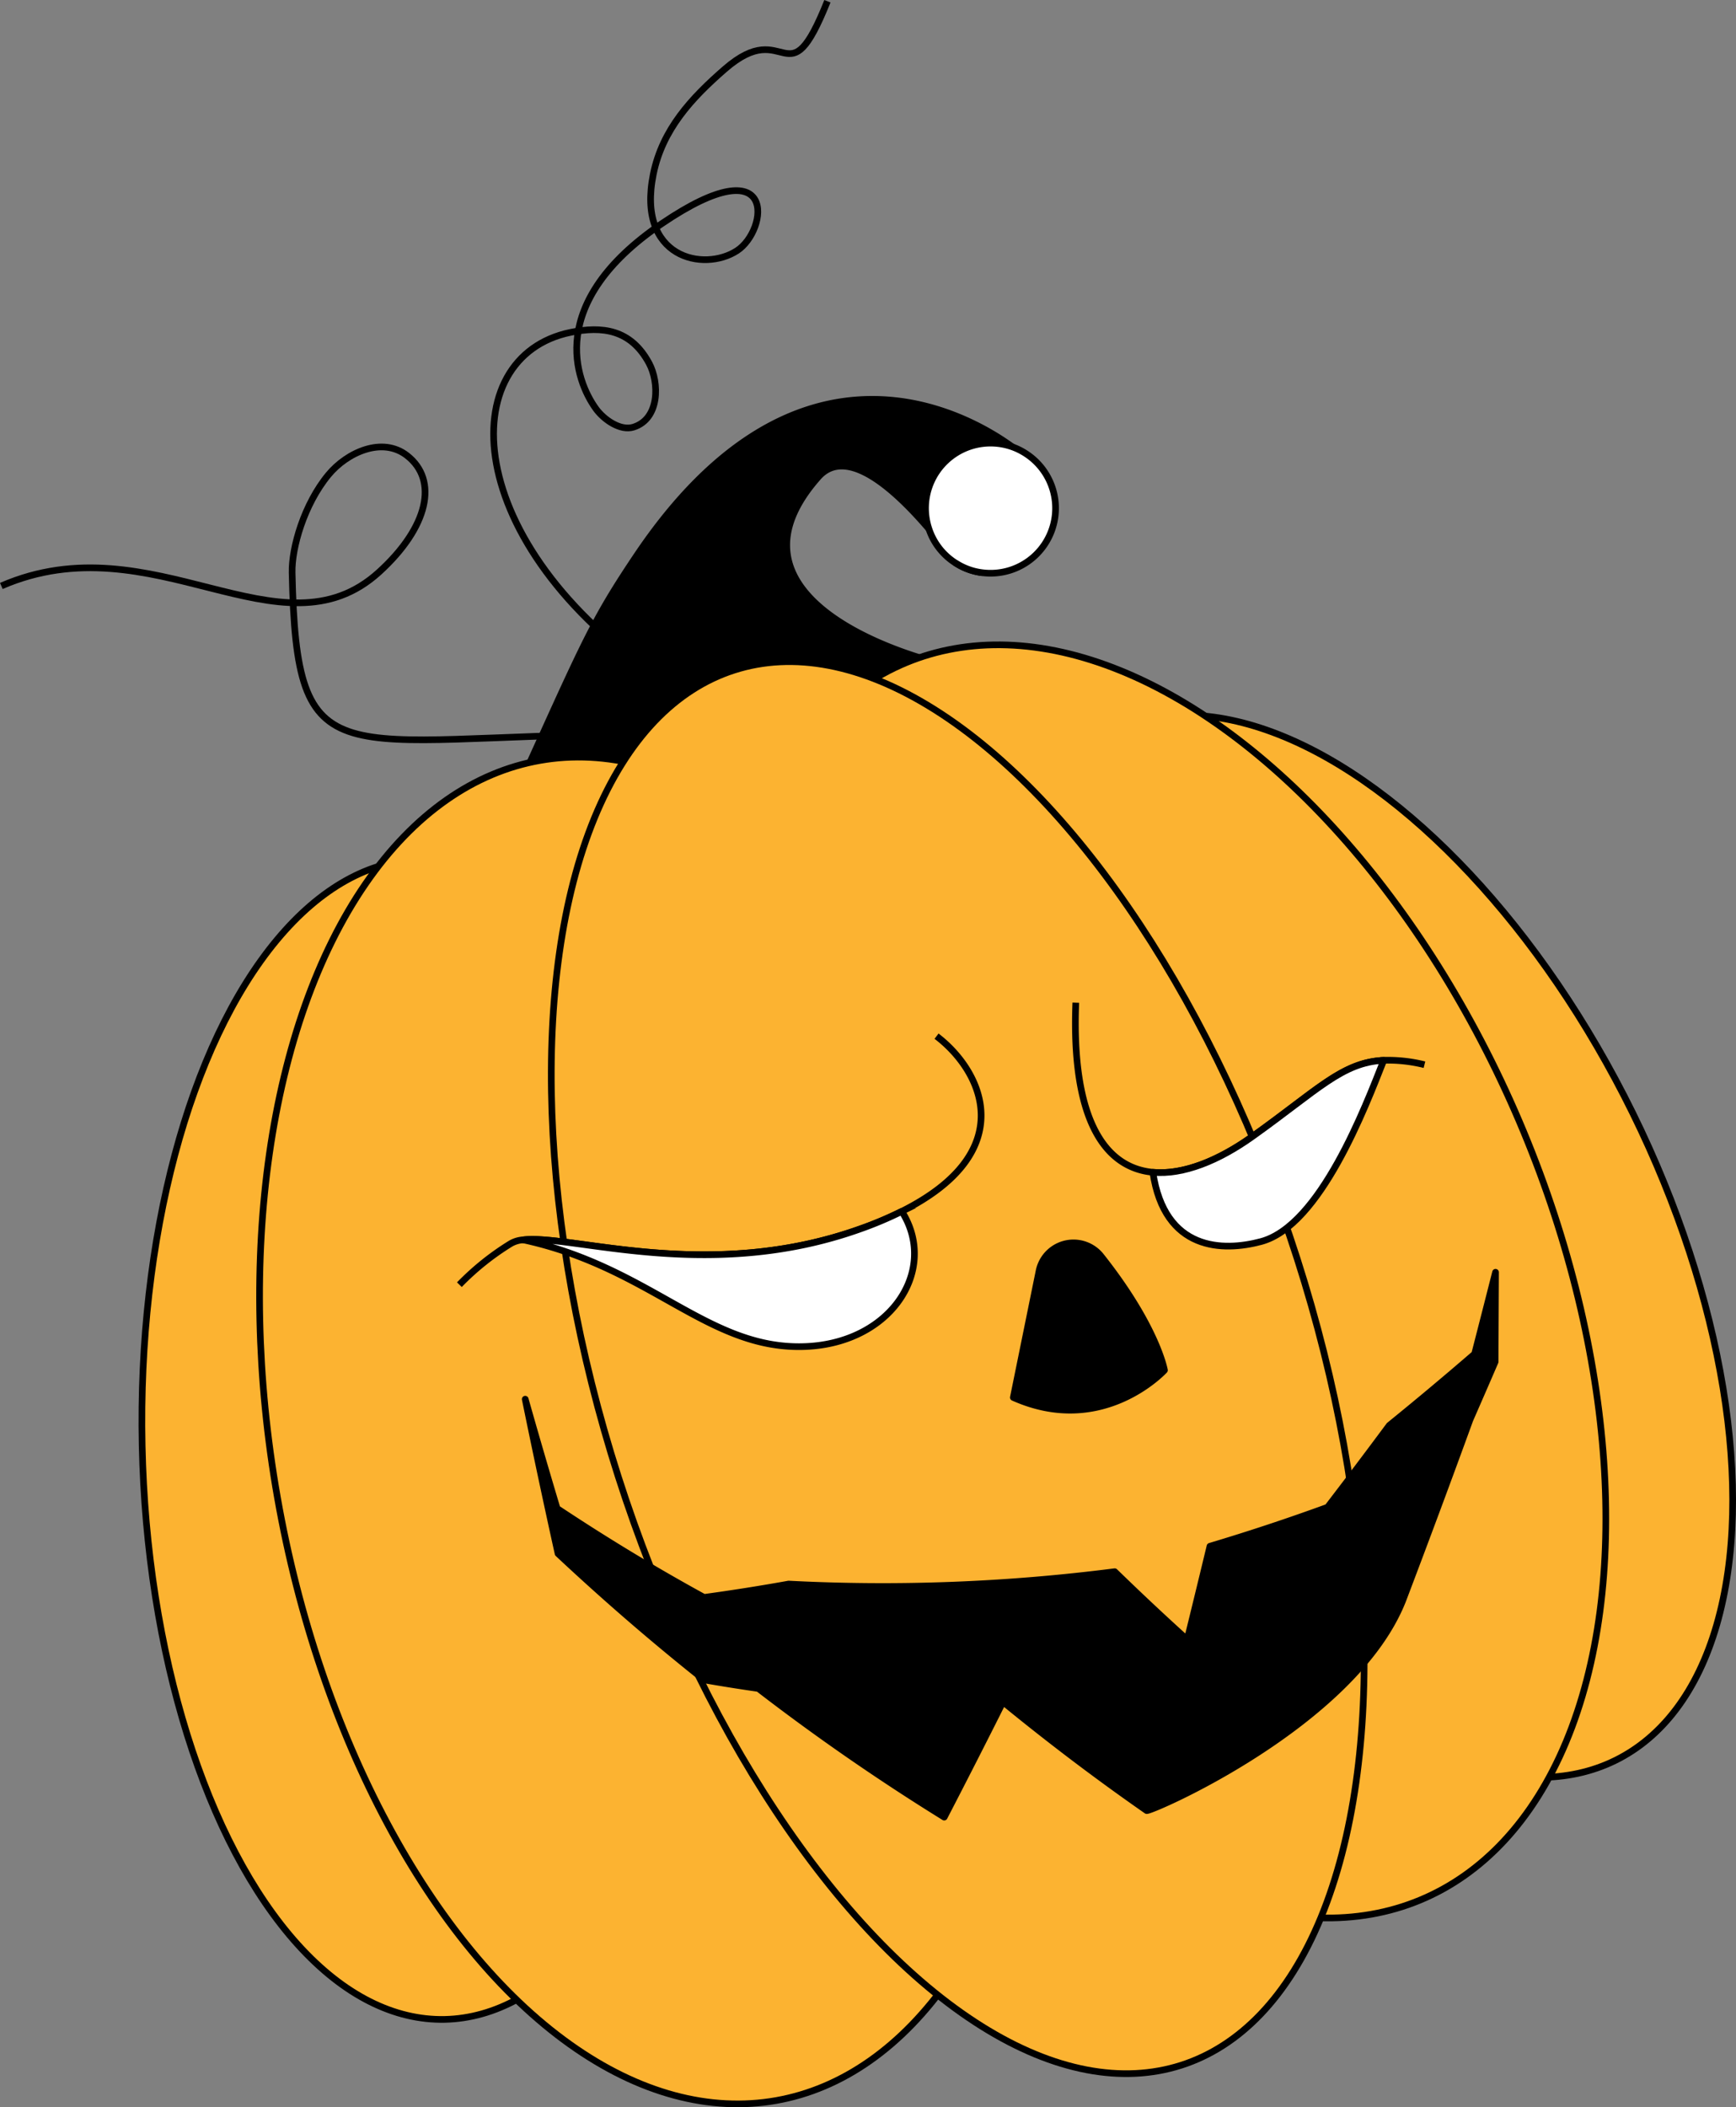 <?xml version="1.0" encoding="UTF-8"?> <svg xmlns="http://www.w3.org/2000/svg" id="Layer_1" data-name="Layer 1" width="260.75" height="316.386" viewBox="0 0 260.75 316.386"><rect x="0" y="0" width="260.75" height="316.386" fill="#808080" stroke="none"/> <defs> <style>.cls-1,.cls-5{fill:none;}.cls-1,.cls-2,.cls-3,.cls-4,.cls-5{stroke:#000;}.cls-1,.cls-4{stroke-miterlimit:10;}.cls-2,.cls-5{stroke-linecap:round;}.cls-2,.cls-3,.cls-5{stroke-linejoin:round;}.cls-3{fill:#fff;}.cls-4{fill:#fcb331;}</style> </defs> <title>2-head</title> <path class="cls-1" d="M99.485,102.087c-30.5-20.549-31.358-48.552-13.8-52.184,4.746-.981,9.062-.468,11.807,4.632,1.558,2.894,1.627,8.375-2.364,9.6-1.958.6-4.435-1.132-5.62-2.769-3.019-4.174-7.634-15.9,9.91-27.8s15.986,1.01,11.293,4.065c-5.008,3.26-15.141,1.124-12.583-11.482,1.36-6.707,5.725-11.415,10.746-15.78,9.384-8.159,9.283,5.123,15.405-10.184"></path> <path class="cls-2" d="M149.459,100.963c-5.805.357-44.548-8.982-26.568-29.325,4.186-4.734,11.3,1.54,16.635,7.774,1.545,1.813,2.94,3.617,4.077,5.158a9.484,9.484,0,0,0,3.884,1.408l6.1-17.677s-.532-.479-1.536-1.209C145.6,62.4,119.888,47.279,95.577,83.516c-7.341,10.941-7.983,13.521-20.941,41.839C56.69,164.58,149.459,100.963,149.459,100.963Z"></path> <path class="cls-3" d="M139.526,79.412a9.669,9.669,0,0,0,3.865,5.031,1.651,1.651,0,0,0,.212.127,9.484,9.484,0,0,0,3.884,1.408,9.763,9.763,0,0,0,6.677-17.824,9.869,9.869,0,0,0-2.113-1.062,9.767,9.767,0,0,0-12.525,12.32Z"></path> <ellipse class="cls-4" cx="204.608" cy="187.111" rx="45.287" ry="86.049" transform="translate(-61.618 109.661) rotate(-26.222)"></ellipse> <ellipse class="cls-4" cx="174.687" cy="192.39" rx="58.642" ry="100.593" transform="translate(-60.475 81.809) rotate(-22.577)"></ellipse> <ellipse class="cls-4" cx="64.96" cy="216.113" rx="43.618" ry="87.097" transform="translate(-4.583 1.431) rotate(-1.219)"></ellipse> <ellipse class="cls-4" cx="98.835" cy="214.775" rx="58.044" ry="102.149" transform="translate(-35.755 20.399) rotate(-9.989)"></ellipse> <ellipse class="cls-4" cx="143.852" cy="205.34" rx="53.547" ry="109.979" transform="translate(-55.811 53.707) rotate(-17.772)"></ellipse> <path class="cls-1" d="M95.5,110.214c-45.114.308-50.96,7.28-51.624-24.248-.078-3.725,1.791-10.258,5.468-14.693,2.77-3.34,8.063-5.786,11.8-2.868,4.729,3.689,3.209,10.735-4.2,17.478C42.119,99.37,22.977,78.08.2,87.974"></path> <path class="cls-1" d="M161.588,150.542c-.692,17.858,4.521,24.8,11.575,25.463,4.557.426,9.876-1.764,14.862-5.315,9.93-7.059,13.544-11.194,19.812-11.5a22.619,22.619,0,0,1,6.117.664"></path> <path class="cls-2" d="M165.358,188.582c8.428,10.631,9.547,17.141,9.547,17.141s-9.249,10.1-22.7,4.091l3.863-18.986A5.277,5.277,0,0,1,165.358,188.582Z"></path> <path class="cls-3" d="M173.163,176.005c1.76,11.856,10.547,11.925,16.252,10.4,8.913-2.39,15.649-20.2,18.422-27.206-6.268.3-9.882,4.437-19.812,11.5C183.039,174.241,177.72,176.431,173.163,176.005Z"></path> <path class="cls-1" d="M140.669,155.57c6.968,5.3,12.629,17.371-5.223,26.306a55.174,55.174,0,0,1-6.2,2.618c-22.8,8.169-43.284.81-50.65,1.655a4.307,4.307,0,0,0-1.875.553A39.718,39.718,0,0,0,69,192.882"></path> <path class="cls-3" d="M78.6,186.149c18.73,4.064,27.321,15.873,41.114,16.035,13.821.169,21.422-11.374,15.735-20.308a55.36,55.36,0,0,1-6.2,2.618C106.446,192.663,85.963,185.3,78.6,186.149Z"></path> <path d="M224.633,191.016q-1.554,6.124-3.138,12.26-6.348,5.488-12.817,10.729Q204.084,220.2,199.4,226.3q-8.775,3.2-17.66,5.853-1.689,7.008-3.418,14.029-5.484-4.952-10.889-10.211a274.5,274.5,0,0,1-48.983,1.858q-6.344,1.14-12.7,2.006Q94.54,233.7,83.675,226.48q-2.445-8.151-4.786-16.408,2.383,11.659,4.932,23.18,10.736,10.051,21.963,18.964,4.051.707,8.119,1.291a332.731,332.731,0,0,0,27.92,19.313q4.477-8.634,8.828-17.314,10.648,8.715,21.573,16.323c.084.459,31.023-12.784,38.458-31.513q5.16-13.573,10.1-27.144,1.907-4.352,3.788-8.709Q224.6,197.736,224.633,191.016Z"></path> <path class="cls-5" d="M224.633,191.016q-1.554,6.124-3.138,12.26-6.348,5.488-12.817,10.729Q204.084,220.2,199.4,226.3q-8.775,3.2-17.66,5.853-1.689,7.008-3.418,14.029-5.484-4.952-10.889-10.211a274.5,274.5,0,0,1-48.983,1.858q-6.344,1.14-12.7,2.006Q94.54,233.7,83.675,226.48q-2.445-8.151-4.786-16.408,2.383,11.659,4.932,23.18,10.736,10.051,21.963,18.964,4.051.707,8.119,1.291a332.731,332.731,0,0,0,27.92,19.313q4.477-8.634,8.828-17.314,10.648,8.715,21.573,16.323c.084.459,31.023-12.784,38.458-31.513q5.16-13.573,10.1-27.144,1.907-4.352,3.788-8.709Q224.6,197.736,224.633,191.016Z"></path> </svg> 